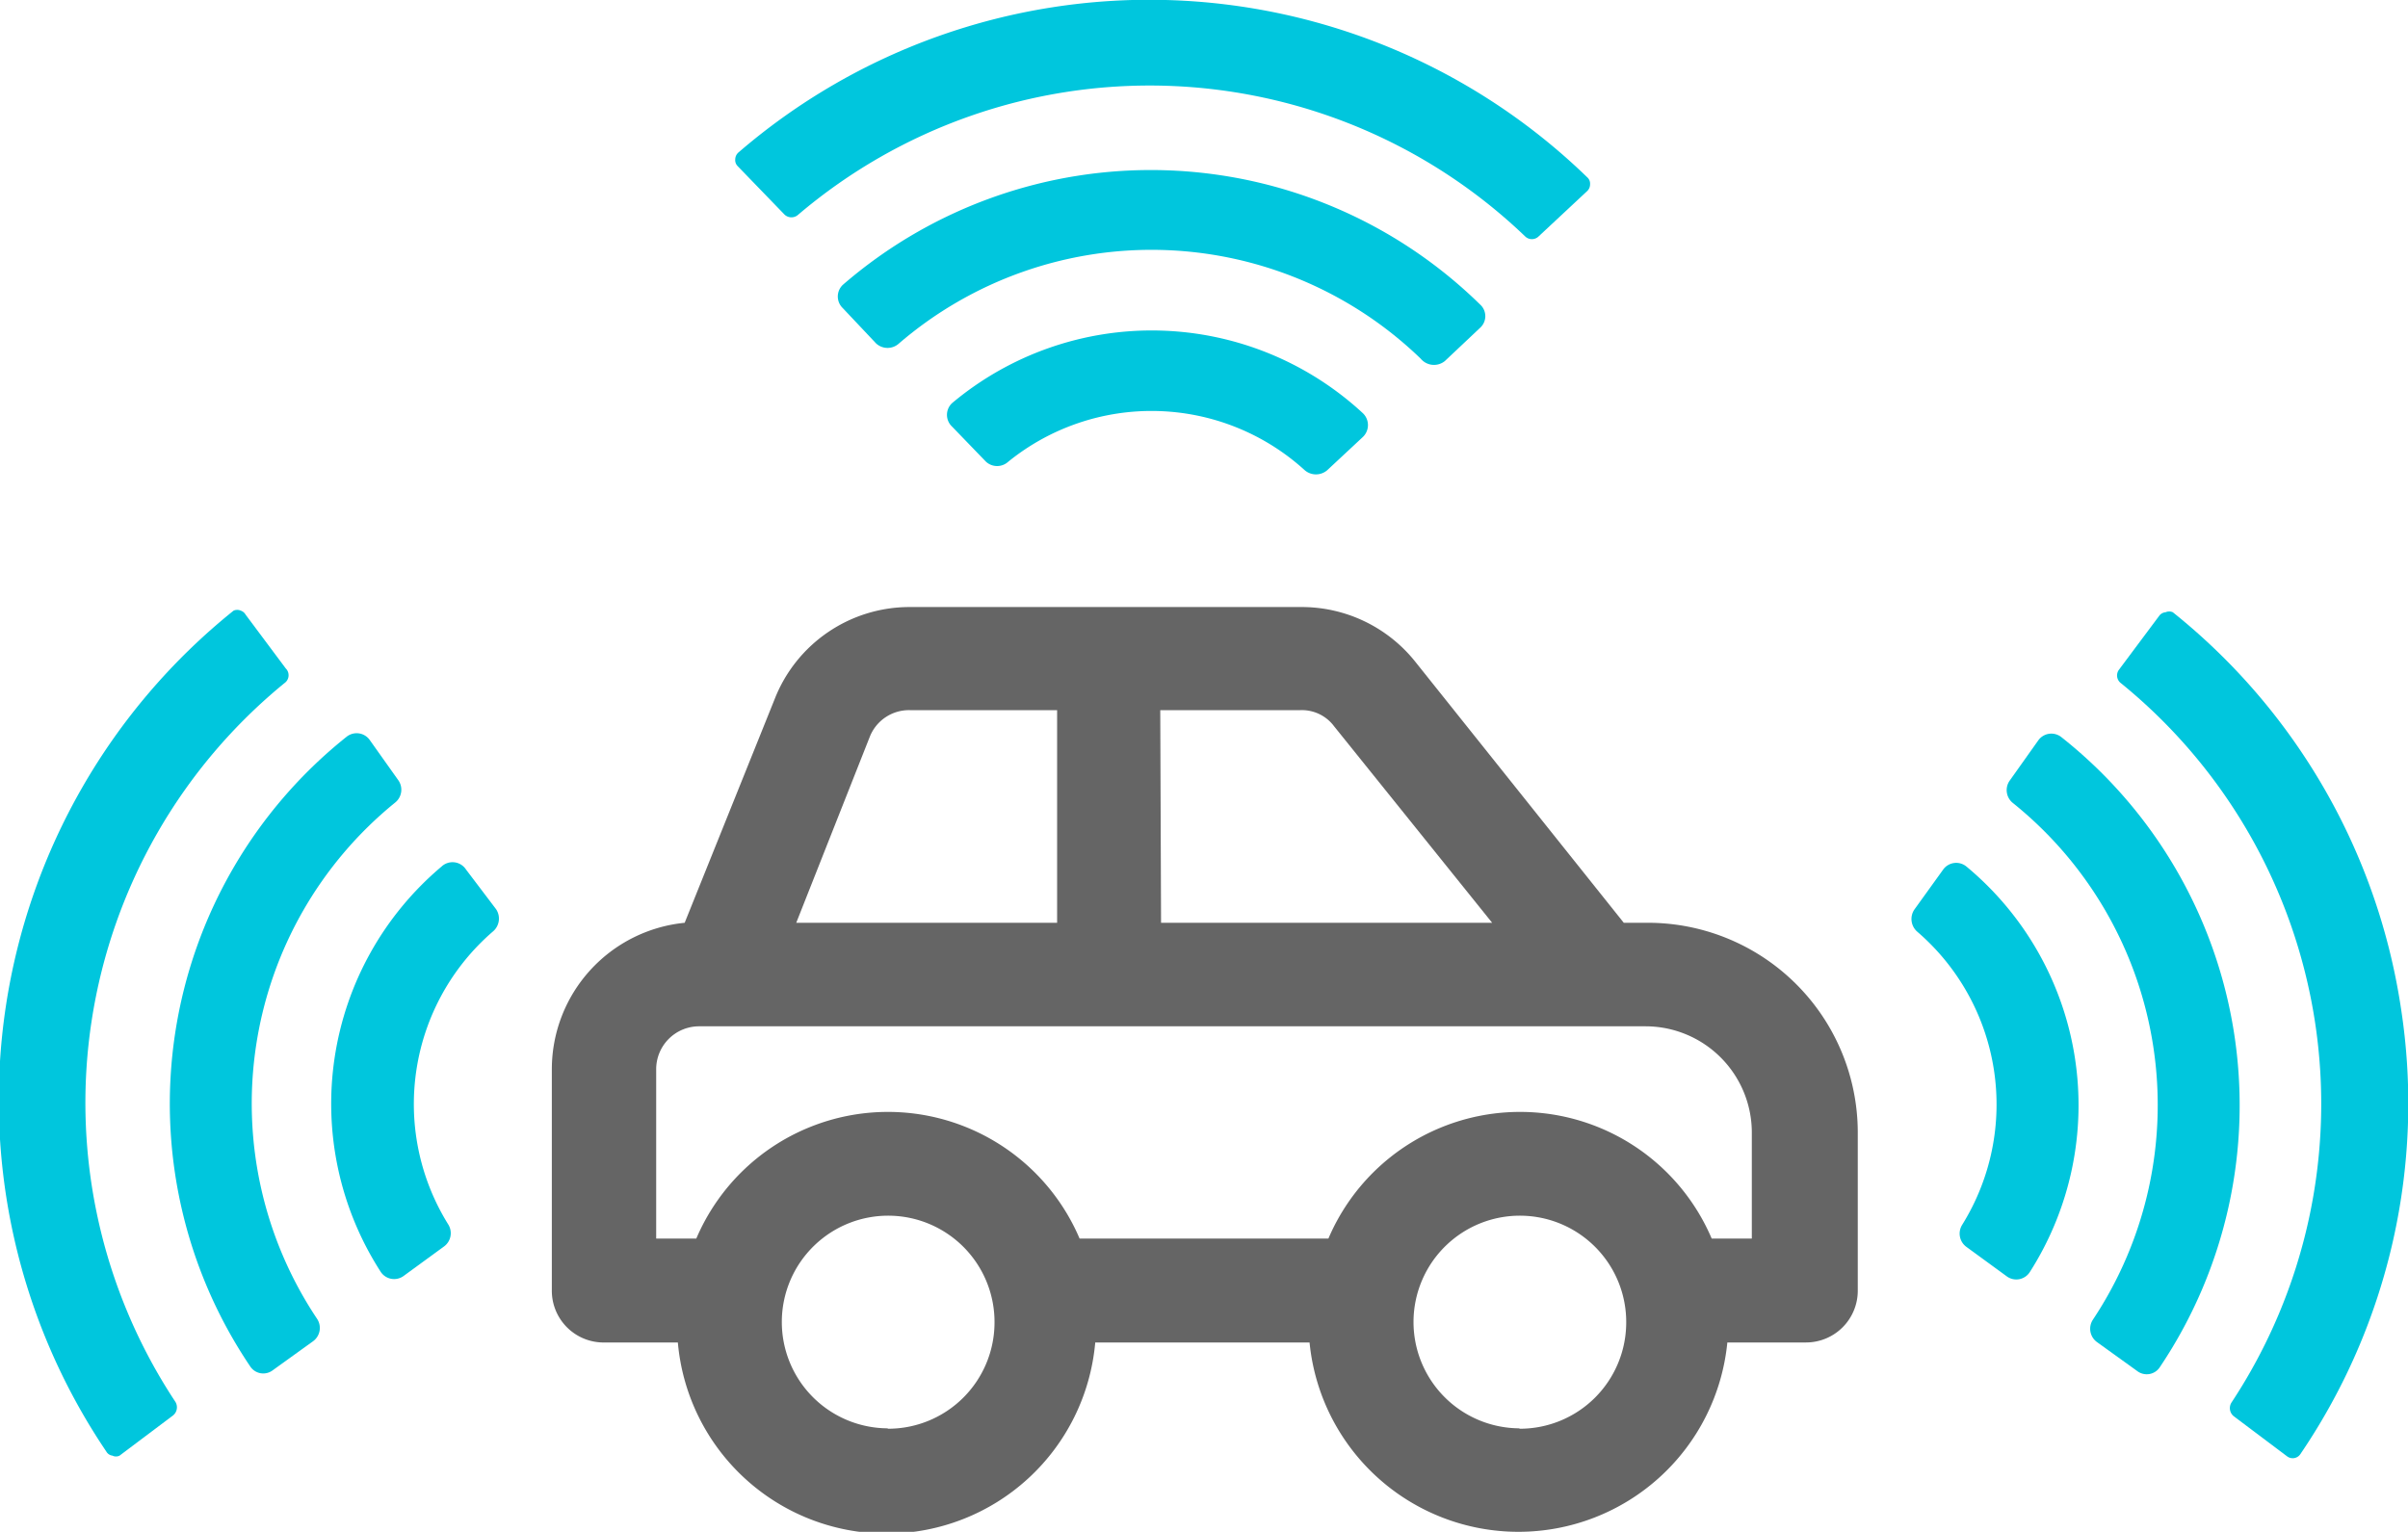 <?xml version="1.0" encoding="utf-8"?><svg xmlns="http://www.w3.org/2000/svg" viewBox="0 0 60 38.18"><g data-name="Layer 2"><g data-name="Layer 1"><path d="M26.35 17.71h-3.67a1.05 1.05 0 00-1 .67L19.84 23h6.51zM22.13 30.31A2.65 2.65 0 1024.78 33a2.65 2.65 0 00-2.65-2.69zM37.87 30.31A2.65 2.65 0 1040.52 33a2.65 2.65 0 00-2.65-2.69zM33.26 18.11a1 1 0 00-.84-.4h-3.49V23h8.25z" fill="none"/><path d="M41 25.58H17.4a1.07 1.07 0 00-1.07 1.08v4.22h1a5.19 5.19 0 019.55 0h6.2a5.19 5.19 0 019.55 0h1v-2.65A2.65 2.65 0 0041 25.58z" fill="none"/><path d="M41 23h-.54l-5.19-6.5a3.62 3.62 0 00-2.85-1.37h-9.74a3.61 3.61 0 00-3.38 2.3L17.06 23a3.67 3.67 0 00-3.31 3.64v5.51A1.29 1.29 0 0015 33.46h1.89a5.22 5.22 0 0010.4 0h5.34a5.23 5.23 0 0010.41 0H45a1.29 1.29 0 001.29-1.29v-3.94A5.23 5.23 0 0041 23zm-12.09-5.3h3.49a1 1 0 01.84.4l3.94 4.9h-8.25zm-7.24.67a1.05 1.05 0 011-.67h3.67V23h-6.5zm.44 17.23a2.65 2.65 0 112.67-2.6 2.65 2.65 0 01-2.65 2.61zm15.74 0a2.65 2.65 0 112.67-2.6 2.65 2.65 0 01-2.65 2.61zm5.8-4.73h-1a5.19 5.19 0 00-9.55 0h-6.2a5.19 5.19 0 00-9.55 0h-1v-4.21a1.07 1.07 0 011.07-1.08H41a2.65 2.65 0 012.65 2.65z" fill="#656565"/><path d="M36 9l.88-.83a.39.39 0 000-.58A11.72 11.72 0 0021 7.1a.4.4 0 000 .58l.83.88a.42.42 0 00.57 0 9.65 9.65 0 0113 .38.43.43 0 00.6.06z" fill="#00c6dd"/><path d="M19.55 5.35a.25.25 0 00.34 0A13.52 13.52 0 0138 5.89a.24.24 0 00.34 0l1.21-1.13a.23.23 0 00.07-.17.21.21 0 00-.07-.17A15.67 15.67 0 0018.4 3.8a.23.23 0 00-.08.17.21.21 0 00.06.17zM23.72 10.05a.4.4 0 000 .58l.85.88a.41.41 0 00.55 0 5.67 5.67 0 017.39.21.43.43 0 00.56 0l.89-.83a.41.41 0 000-.59 7.74 7.74 0 00-10.24-.25zM51.36 18.37a.4.4 0 00-.57.08l-.71 1a.41.41 0 00.07.56 9.66 9.66 0 012 12.88.41.41 0 00.1.56l1 .72a.39.39 0 00.57-.1 11.7 11.7 0 00-2.46-15.7z" fill="#00c6dd"/><path d="M59.82 25.1a15.61 15.61 0 00-5.68-9.84.22.22 0 00-.18 0 .22.22 0 00-.16.09l-1 1.34a.24.24 0 00.05.34 13.51 13.51 0 012.75 17.93.26.26 0 00.06.34l1.33 1a.23.23 0 00.33-.06 15.54 15.54 0 002.5-11.14zM49 21.6a.4.4 0 00-.58.07l-.72 1a.42.42 0 00.07.55 5.68 5.68 0 011.12 7.31.41.41 0 00.11.55l1 .73a.4.4 0 00.58-.11A7.73 7.73 0 0049 21.6zM9.85 20a.41.41 0 00.07-.56l-.71-1a.4.4 0 00-.57-.08 11.7 11.7 0 00-2.41 15.69.39.39 0 00.57.1l1-.72a.41.41 0 00.1-.56A9.66 9.66 0 019.85 20z" fill="#00c6dd"/><path d="M7.12 17a.24.24 0 000-.34l-1-1.34a.22.22 0 00-.12-.1.22.22 0 00-.18 0 15.65 15.65 0 00-3.17 20.96.2.2 0 00.15.1.2.2 0 00.18 0l1.33-1a.26.26 0 00.06-.34A13.51 13.51 0 017.12 17zM11.61 21.67a.4.4 0 00-.61-.07 7.73 7.73 0 00-1.52 10.09.4.4 0 00.58.11l1-.73a.41.41 0 00.11-.55 5.68 5.68 0 011.12-7.31.42.42 0 00.07-.55z" fill="#00c6dd"/></g></g></svg>